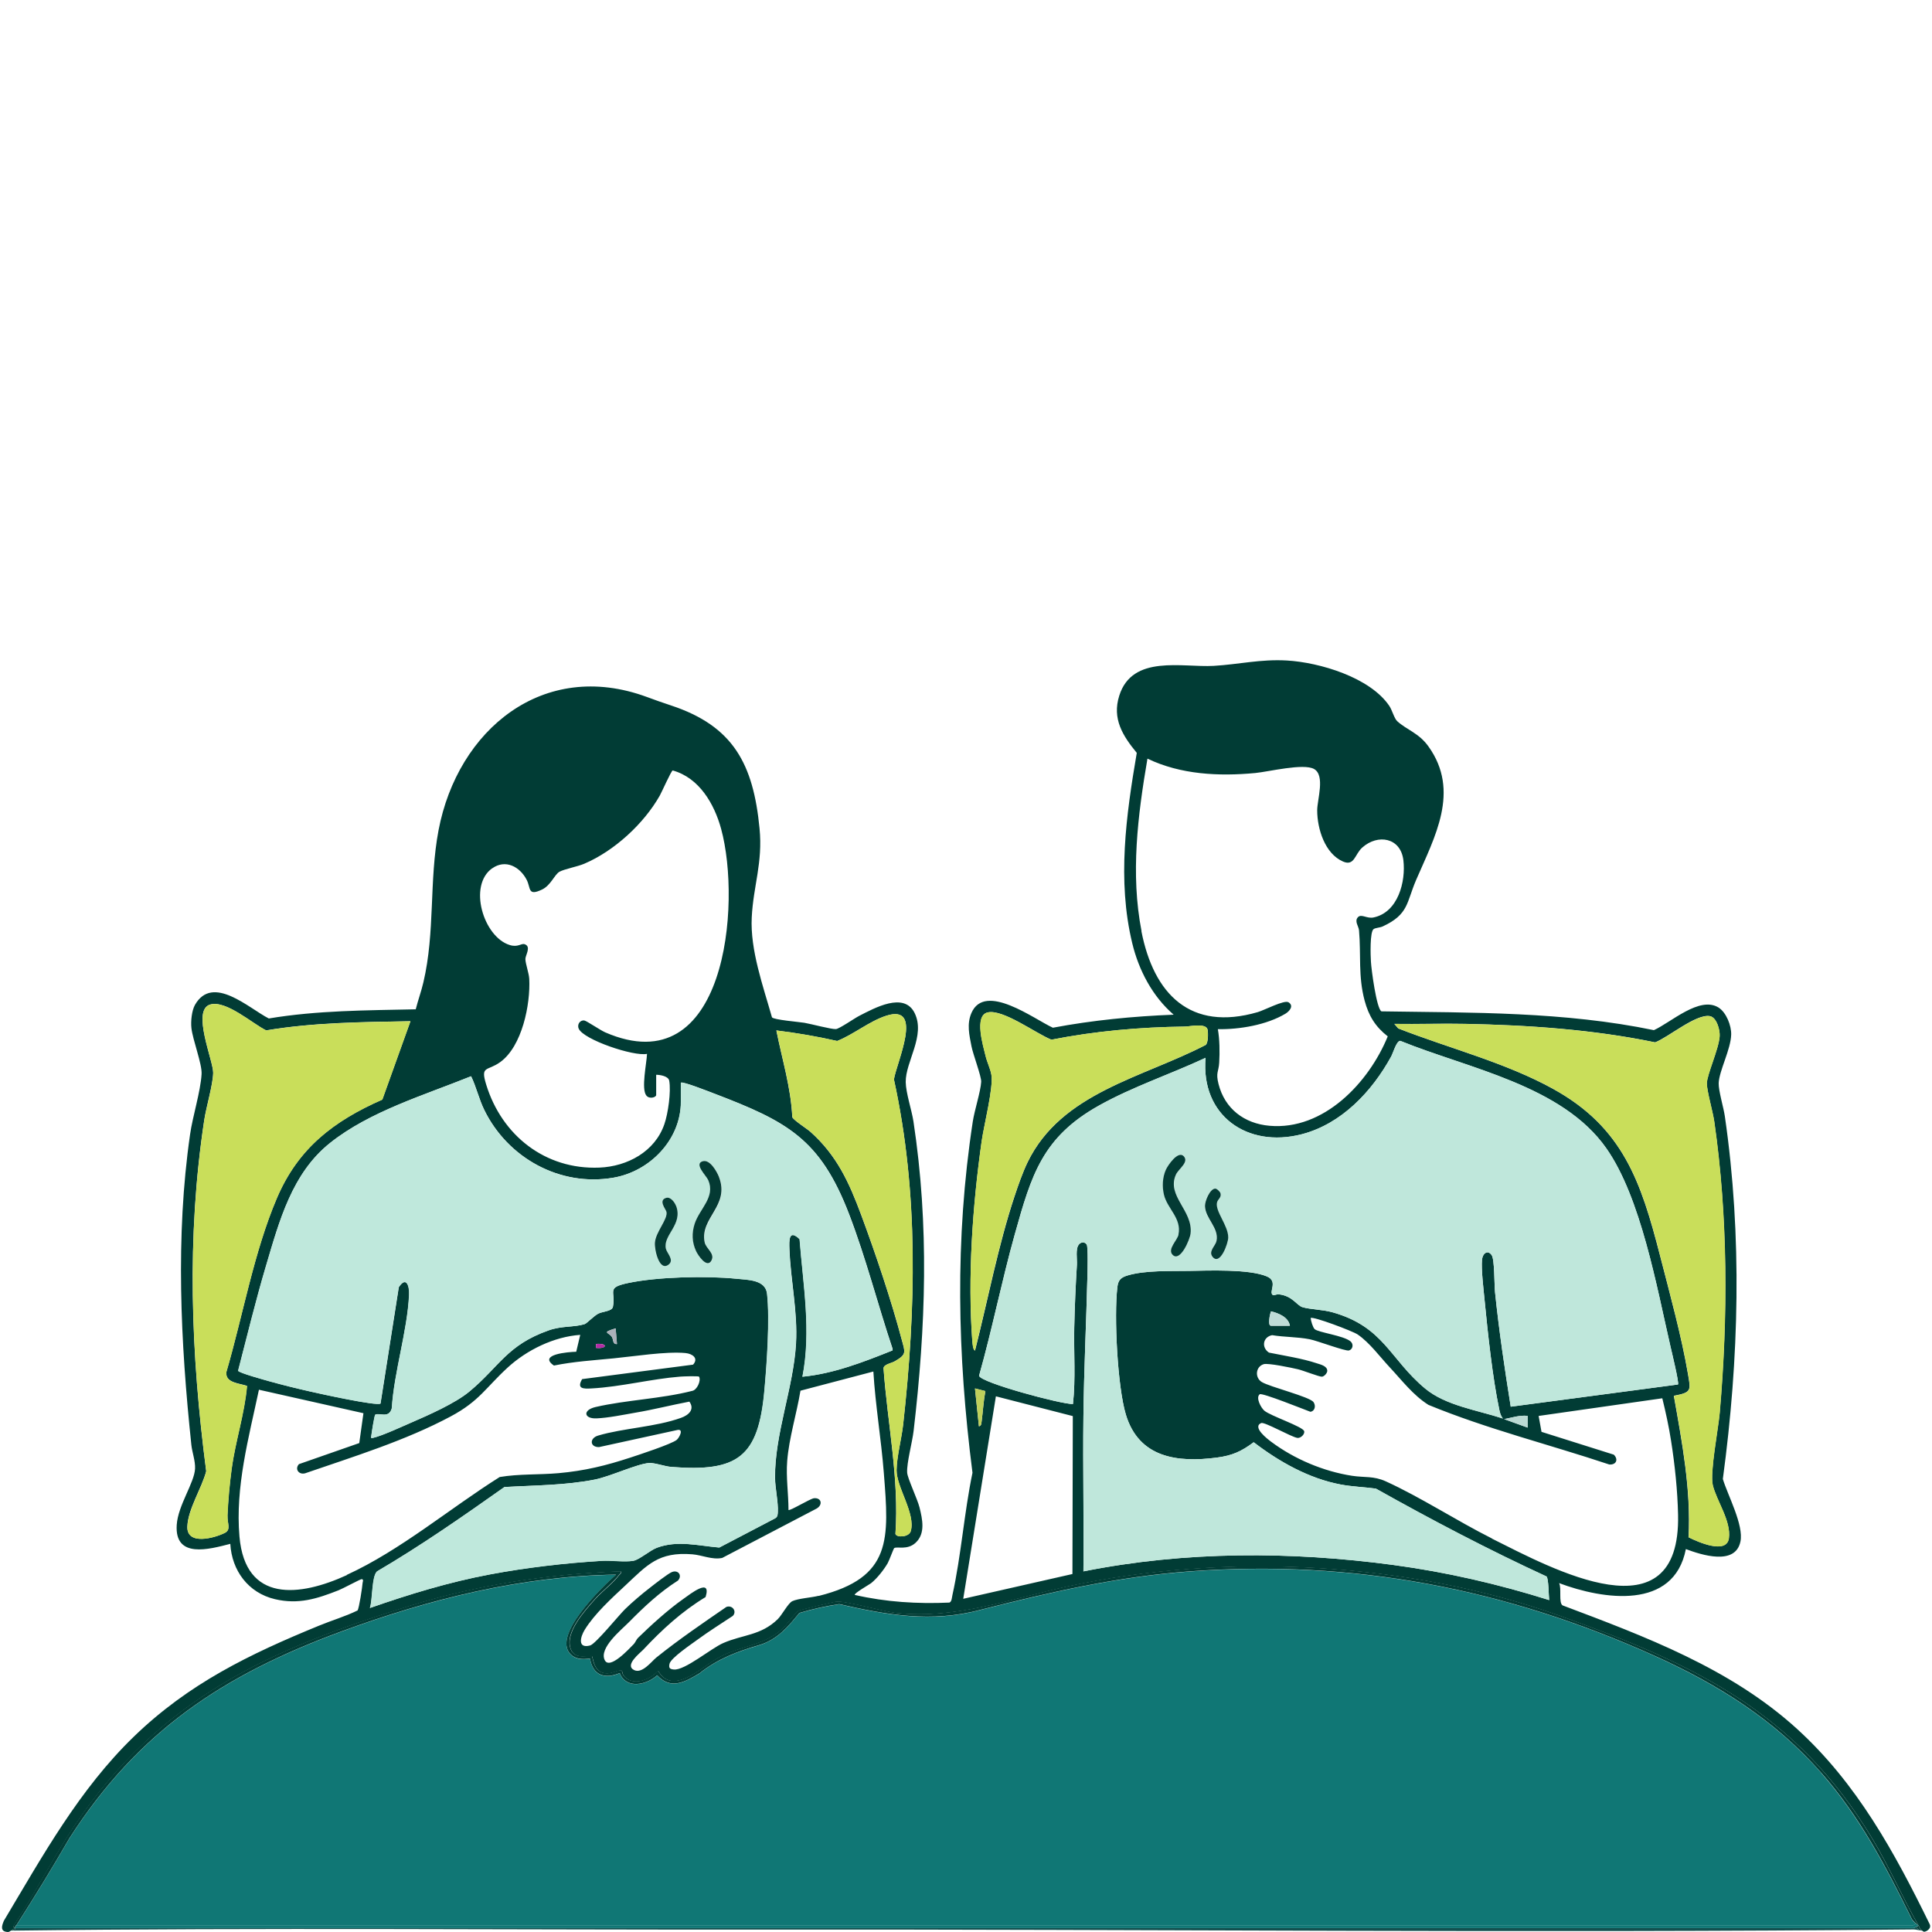 <?xml version="1.0" encoding="UTF-8"?>
<svg id="Layer_1" data-name="Layer 1" xmlns="http://www.w3.org/2000/svg" viewBox="0 0 254.95 254.95">
  <defs>
    <style>
      .cls-1 {
        fill: none;
      }

      .cls-2 {
        fill: #bfe8dc;
      }

      .cls-3 {
        fill: #abb1ba;
      }

      .cls-4 {
        fill: #b42ca6;
      }

      .cls-5 {
        fill: #043b34;
      }

      .cls-6 {
        fill: #043a33;
      }

      .cls-7 {
        fill: #c9de5a;
      }

      .cls-8 {
        fill: #12504f;
      }

      .cls-9 {
        fill: #033b34;
      }

      .cls-10 {
        fill: #bfe7db;
      }

      .cls-11 {
        fill: #013c35;
      }

      .cls-12 {
        fill: #bbdad4;
      }

      .cls-13 {
        fill: #bed05b;
      }

      .cls-14 {
        fill: #107775;
      }

      .cls-15 {
        fill: #bfdcd8;
      }
    </style>
  </defs>
  <path class="cls-11" d="M253.15,254.09c-.33.29-.16.52.52.69-.28-.15-.37-.44-.52-.69Z"/>
  <g>
    <path class="cls-1" d="M165.99,133.56c.86-.25,3.49-1.64,4.05-1.3.76.47.13,1.19-.4,1.51-2.48,1.48-6.06,2.08-8.92,2.04.24,1.33.26,3.02.18,4.4-.07,1.26-.49,1.3-.09,2.84.83,3.28,3.4,5.22,6.73,5.51,7.15.63,13.11-5.7,15.6-11.8-1.63-1.27-2.51-2.7-3.05-4.71-.86-3.24-.46-6.09-.74-9.27-.05-.56-.66-1.22-.13-1.76.44-.45,1.16.23,2.04.05,3.23-.66,4.3-4.73,3.94-7.58-.37-2.97-3.35-3.49-5.42-1.65-1,.89-1.03,2.5-2.54,1.85-2.4-1.03-3.41-4.33-3.41-6.76,0-1.41,1.08-4.6-.41-5.45-1.38-.79-6,.36-7.77.53-4.8.46-9.84.21-14.22-1.9-1.29,7.49-2.25,15.22-.78,22.77,1.62,8.31,6.45,13.27,15.36,10.69Z"/>
    <polygon class="cls-1" points="127.11 210.98 141.52 207.71 141.57 186.87 131.42 184.26 127.11 210.98"/>
    <path class="cls-1" d="M219.37,184.5l-16.32,2.33.38,2.1,9.54,3.01c.66.65.3,1.36-.59,1.3-7.94-2.65-16.15-4.69-23.87-7.87-2.04-1.28-3.49-3.22-5.12-4.97-1.29-1.38-2.63-3.24-4.22-4.32-.65-.45-5.94-2.44-6.2-2.17.02.36.28,1.24.52,1.46.47.45,3.84.85,4.75,1.63.42.37.3,1.04-.22,1.19-.45.13-4.24-1.29-5.18-1.48-1.63-.32-3.32-.28-4.96-.54-1.21.24-1.45,1.61-.42,2.3,2.05.42,4.36.76,6.34,1.42.46.16,1.36.35,1.36.99,0,.29-.4.75-.71.77-.38.02-2.5-.82-3.16-.98-.8-.18-3.96-.84-4.52-.67-1.06.33-1.2,1.76-.26,2.35,1.08.67,6.31,1.94,6.83,2.65.33.46.21,1.19-.41,1.28-.79-.29-6.37-2.54-6.68-2.31-.57.42.15,1.78.61,2.17.82.69,5.09,2.11,5.25,2.7.11.41-.46.95-.89.89-.83-.12-4.35-2.16-4.79-1.96-1.22.55.89,2.14,1.33,2.47,3.05,2.29,6.91,3.92,10.68,4.49,1.66.26,2.83,0,4.44.73,4.57,2.07,9.4,5.24,14.01,7.54,7.95,3.98,24.92,13.26,24.56-3.15-.07-3.2-.42-6.58-.93-9.8-.29-1.86-.7-3.74-1.15-5.57Z"/>
    <path class="cls-1" d="M116.59,194.34c-.35-4.46-1.11-8.91-1.38-13.37l-9.62,2.53c-.49,2.98-1.52,6.29-1.75,9.28-.17,2.15.16,4.32.17,6.46.16.18,2.86-1.5,3.37-1.55.99-.09,1.2.89.33,1.37l-12.45,6.51c-1.34.28-2.62-.37-3.93-.48-4.49-.36-5.94,1.38-8.88,4.14.49,1.13.08,1.97,0,3.1.94-.92,2.24-2.02,3.29-2.83.56-.44,2.41-1.9,2.92-2.08.83-.3,1.37.47.78,1.13-2.45,1.56-4.45,3.45-6.48,5.5.08.72.62,1.63,1.21,2.07,1.75-1.71,3.98-3.74,5.98-5.14.92-.65,3.75-2.9,2.94-.25-3.13,1.9-5.74,4.29-8.23,6.95l1.72,1.03c2.97-2.39,6.12-4.53,9.26-6.69.81-.28,1.4.61.84,1.19-1.55,1.03-3.13,2.03-4.64,3.12-.78.56-3.55,2.42-3.71,3.2-.12.57.03.7.57.75,1.44.14,4.89-2.78,6.52-3.49,2.6-1.13,4.96-.98,7.19-3.15.56-.54,1.39-2.12,1.93-2.38.78-.36,2.5-.46,3.44-.7,9.7-2.43,9.27-7.51,8.58-16.24Z"/>
    <path class="cls-1" d="M73.74,194.43c3.46-.31,6.22-.99,9.49-2.06,1.1-.36,5.46-1.79,6.11-2.34.33-.28.96-1.47.09-1.3l-10.35,2.26c-1.22.02-1.29-1.17-.12-1.52,3.33-.99,7.53-1.12,10.94-2.34.98-.35,1.85-1.11,1.1-2.14-2.38.44-4.75,1.05-7.13,1.46-1.55.26-3.6.68-5.12.75-1.68.07-1.86-1.1-.12-1.5,4.02-.93,8.64-1.08,12.71-2.12.66-.09,1.23-1.37.94-1.88-.06-.11-2.15-.04-2.48-.01-3.83.29-7.82,1.35-11.72,1.56-1.07.06-1.98.05-1.23-1.23l14.64-1.91c.76-.84-.07-1.44-1-1.53-2.59-.24-6.8.44-9.49.7-2.64.26-5.27.41-7.87.95-2.16-1.48,1.9-1.8,2.94-1.82l.53-2.23c-3.46.23-7.04,1.98-9.57,4.31-2.9,2.67-3.74,4.43-7.52,6.45-5.99,3.2-12.81,5.3-19.22,7.51-.85.22-1.39-.58-.81-1.21l7.96-2.78.55-3.94-13.79-3.1c-1.33,6.32-3.14,12.84-2.57,19.38.77,8.79,7.96,7.93,14.18,5.08,7.08-3.24,13.6-8.78,20.19-12.92,2.56-.43,5.16-.27,7.77-.51Z"/>
    <path class="cls-1" d="M67.24,124.72c1.11.35,1.53-.25,1.99-.1.92.29.09,1.47.1,1.96.02.66.47,1.85.51,2.62.17,3.37-.94,8.88-3.82,10.97-1.72,1.25-2.64.42-1.86,2.98,2.06,6.7,7.78,11.24,14.93,10.95,3.7-.15,7.34-2.11,8.58-5.73.48-1.41.9-4.31.64-5.74-.11-.6-1.21-.78-1.72-.78v2.67c0,.3-.87.58-1.29.08-.72-.86.04-4.31.08-5.51-1.75.36-8.37-1.87-9.01-3.32-.26-.59.21-1.18.75-1.08.32.06,2.13,1.29,2.74,1.56,15.95,6.94,18.01-16.92,15.3-26.85-.9-3.3-2.89-6.74-6.39-7.71-.2.06-1.42,2.82-1.7,3.31-2.11,3.73-6.02,7.31-9.97,9-.9.38-2.61.69-3.26,1.05-.67.36-1.15,1.8-2.3,2.35-1.93.93-1.47-.2-2.05-1.3-.9-1.71-2.79-2.74-4.54-1.49-3.21,2.29-1.15,9.04,2.29,10.12Z"/>
    <path class="cls-8" d="M253.15,254.09l-.6.34H1.93c.18.15,0,.27-.52.34,33.22-.42,66.55-.1,99.75-.14,50.22-.06,100.98.49,151.37-.02.27,0,.76.13,1.14.16-.68-.17-.85-.4-.52-.69Z"/>
    <path class="cls-14" d="M240.31,233.93c-6.14-6.96-13.6-11.63-21.99-15.42-19.62-8.85-39.71-12.72-61.34-11.13-9.51.7-18.45,2.75-27.54,5.06-6.54,1.77-12.56.65-18.7-.74-1.77.26-3.53.65-5.26,1.17-1.44,1.77-2.87,3.49-5.27,4.23-2.91.84-5.59,1.86-7.9,3.73-1.91,1.13-3.77,2.23-5.59.26-1.4,1.28-4.09,1.87-4.94-.29-1.92.81-3.54.35-3.92-1.91-.79.08-1.6.16-2.3-.35-3.23-2.34,4.04-9.22,5.74-10.73-12.48.18-24.72,3.24-36.37,7.54-15.48,5.71-26.69,13.12-35.76,27.23-2.27,3.93-4.62,7.77-7.03,11.53h250.28c.29-.22.54-.22.73,0-.33-.22-.62-.49-.85-.82-3.42-6.91-6.86-13.51-11.99-19.34Z"/>
    <path class="cls-14" d="M253.15,254.09c-.19-.22-.44-.22-.73,0H2.14c-.07.11-.14.23-.22.34h250.63l.6-.34Z"/>
    <path class="cls-11" d="M237.12,228.13c-8.76-7.97-19.99-12.16-30.92-16.28-.55-.36-.1-2.28-.46-2.94,5.83,2.19,15.15,3.61,16.73-4.49,2.05.77,6.53,2.22,7.2-.99.46-2.18-1.68-6.12-2.32-8.26,2.14-15.86,2.57-32.02.26-47.89-.17-1.15-.84-3.37-.81-4.34.06-1.64,1.6-4.45,1.65-6.42.03-1.18-.64-2.92-1.68-3.57-2.5-1.54-6.28,1.98-8.52,2.99-11.82-2.45-23.93-2.3-35.96-2.48-.65-.39-1.33-5.58-1.38-6.55-.05-.76-.16-3.97.36-4.31.25-.17.83-.18,1.2-.35,3.43-1.59,3.12-3.14,4.4-6.12,2.44-5.66,5.87-11.71,1.63-17.63-1.26-1.77-2.86-2.18-4.12-3.33-.39-.35-.68-1.48-1.04-2.01-2.53-3.76-9.19-5.75-13.53-6-3.46-.2-6.35.52-9.66.71-4.12.23-10.73-1.53-12.45,3.93-.97,3.06.47,5.31,2.31,7.55-1.41,8.27-2.6,16.81-.6,25.11.86,3.58,2.68,7.04,5.47,9.44-5.35.21-10.69.73-15.94,1.72-2.46-1.12-8.97-6.06-10.75-1.94-.63,1.46-.28,2.91.01,4.4.2,1.04,1.32,3.99,1.28,4.68-.08,1.3-.88,3.74-1.11,5.24-2.38,15.57-2.04,30.74-.04,46.35-1.1,5.28-1.49,10.91-2.65,16.15-.07.31-.08.87-.4.98-4.2.19-8.38-.07-12.48-1.01-.18-.18,1.95-1.39,2.15-1.55.79-.63,1.68-1.76,2.19-2.64.22-.39.77-1.93.86-1.99.39-.25,1.73.31,2.83-.71,1.32-1.23.89-3.11.51-4.66-.28-1.11-1.58-3.84-1.63-4.58-.08-1.27.68-4.04.85-5.51,1.61-13.77,2.07-27.08-.02-40.84-.24-1.55-1-3.75-1.02-5.2-.04-2.69,2.64-6.11,1.18-9.1-1.4-2.86-5.32-.65-7.31.36-.63.32-2.62,1.71-3.08,1.75-.61.04-3.27-.68-4.16-.83-.73-.12-4.04-.39-4.28-.72-1.16-4.1-2.89-8.88-2.67-13.19.21-4.19,1.47-7.18,1.03-11.73-.82-8.49-3.45-13.52-11.69-16.24-1.15-.38-2.06-.7-3.19-1.12-13.67-5.03-24.96,4.33-27.48,17.59-1.27,6.7-.43,13.41-2,20.07-.28,1.2-.71,2.37-1.01,3.56-6.48.14-13,.14-19.39,1.21-2.64-1.35-7.4-5.87-9.74-1.8-.43.76-.57,2.19-.47,3.07.18,1.6,1.42,4.74,1.34,6.07-.14,2.33-1.18,5.57-1.52,7.97-1.94,13.46-1.26,27.4.17,40.95.1.98.54,2.14.49,3.15-.09,1.87-2.25,4.83-2.42,7.42-.29,4.49,4.27,3.22,7.07,2.5.2,3.53,2.37,6.47,5.89,7.3,3.11.73,5.55-.05,8.41-1.18.52-.2,2.86-1.46,3.02-1.46.32,0,.15.36.14.48-.04.55-.46,3.37-.67,3.65-1.61.79-3.4,1.31-5.07,2-9.2,3.77-17.2,7.64-24.43,14.63-7.23,6.99-12.05,15.74-17.16,24.3-.3.69-.53,1.44.49,1.5.25.01.39-.17.41-.17l.52-.34c-.36-.11,0-.52.1-.68,2.78-4.22,5.06-8.77,7.89-12.97,11.23-16.63,25.56-23.12,44.21-28.89,8.99-2.78,18.38-4.2,27.8-4.53.08.3-.12.34-.26.52-.82,1.07-2.25,2.13-3.19,3.19-1.36,1.53-4.02,4.43-3.15,6.59.6,1.48,2.56.69,2.79.91.13.12.17,1.78,1.38,2.16,1.11.35,1.84-.39,2.5-.28.14.02.12.43.26.62,1.16,1.56,3.52.62,4.58-.6,1.85,3.29,5.56-.28,7.62-1.52,2.95-1.79,5.96-1.59,8.68-3.91.63-.53,1.83-2.28,2.19-2.47.28-.14,4.56-1.16,5.02-1.21,1.34-.13,6.14,1.32,8.06,1.51,7.86.8,14.96-1.89,22.5-3.53,20.68-4.5,44.96-3.27,64.92,3.88,17.75,6.35,31.22,12.72,41.26,29.44,2.22,3.7,3.94,7.68,6.07,11.43.14.25.24.54.52.69.03,0,.09.18.34.11.38-.11.85-.52.62-.97-4.64-9.49-9.61-18.59-17.51-25.78ZM110.47,137.37c2.16-.85,4.27-2.63,6.51-3.34,4.98-1.58,1.31,6.24.98,8.41,3.28,14.98,2.9,30.36,1.22,45.52-.21,1.86-.85,4.27-.87,6.03-.03,2.27,2.54,5.74,1.87,8.07-.23.79-1.86.88-2.02.36.51-7.3-1.05-14.6-1.57-21.87.04-.52,1.05-.65,1.5-.92,1.59-.92,1.35-1.18.9-2.86-1.36-5.14-3.47-11.4-5.33-16.4-1.61-4.33-3.22-7.9-6.73-11.03-.45-.4-2.28-1.56-2.38-1.93-.18-3.9-1.35-7.63-2.1-11.43,2.7.33,5.37.79,8.02,1.39ZM64.95,114.59c1.76-1.25,3.65-.21,4.54,1.49.58,1.1.11,2.23,2.05,1.3,1.16-.56,1.64-1.99,2.3-2.35.65-.35,2.37-.67,3.26-1.05,3.95-1.68,7.86-5.27,9.97-9,.28-.5,1.5-3.26,1.7-3.31,3.5.97,5.49,4.41,6.39,7.71,2.71,9.92.65,33.78-15.3,26.85-.62-.27-2.43-1.5-2.74-1.56-.54-.1-1.01.49-.75,1.08.64,1.45,7.26,3.69,9.01,3.32-.04,1.2-.8,4.65-.08,5.51.41.5,1.29.22,1.29-.08v-2.67c.52,0,1.61.18,1.72.78.26,1.43-.15,4.34-.64,5.74-1.24,3.62-4.88,5.58-8.58,5.73-7.14.29-12.87-4.25-14.93-10.95-.79-2.56.13-1.73,1.86-2.98,2.88-2.09,3.99-7.6,3.82-10.97-.04-.77-.49-1.96-.51-2.62-.01-.49.82-1.66-.1-1.96-.46-.15-.88.46-1.99.1-3.44-1.08-5.5-7.84-2.29-10.12ZM30.02,200.02c-.04.98.49,1.83-.34,2.25-1.38.7-5.04,1.7-4.96-.82.08-2.31,1.91-5.07,2.49-7.31-2.02-15.51-2.61-30.83-.26-46.33.27-1.78,1.15-4.67,1.18-6.24.03-1.57-2.89-8.28-.4-9.01,2.09-.61,5.56,2.51,7.39,3.41,6.28-1.05,12.68-1.1,19.04-1.21l-3.71,10.34c-6.43,2.83-11.1,6.42-13.91,12.99-3.05,7.15-4.49,15.51-6.68,22.99-.14,1.41,1.72,1.45,2.73,1.8-.32,3.69-1.53,7.28-2.03,10.96-.27,2.01-.46,4.15-.55,6.17ZM45.78,207.85c-6.22,2.85-13.41,3.71-14.18-5.08-.57-6.54,1.23-13.06,2.57-19.38l13.79,3.1-.55,3.94-7.96,2.78c-.58.63-.04,1.43.81,1.21,6.41-2.21,13.24-4.31,19.22-7.51,3.78-2.02,4.61-3.78,7.52-6.45,2.54-2.33,6.12-4.07,9.57-4.31l-.53,2.23c-1.04.02-5.1.35-2.94,1.82,2.6-.53,5.23-.69,7.87-.95,2.69-.26,6.91-.94,9.49-.7.92.09,1.76.69,1,1.53l-14.64,1.91c-.75,1.29.16,1.29,1.23,1.23,3.9-.21,7.89-1.26,11.72-1.56.33-.03,2.42-.1,2.48.01.29.51-.27,1.79-.94,1.88-4.07,1.04-8.68,1.19-12.71,2.12-1.74.4-1.56,1.57.12,1.5,1.53-.06,3.57-.48,5.12-.75,2.38-.4,4.76-1.01,7.13-1.46.75,1.04-.11,1.79-1.1,2.14-3.4,1.22-7.6,1.35-10.94,2.34-1.17.35-1.1,1.54.12,1.52l10.35-2.26c.87-.17.24,1.02-.09,1.3-.65.55-5.01,1.98-6.11,2.34-3.27,1.07-6.04,1.75-9.49,2.06-2.61.23-5.21.08-7.77.51-6.58,4.14-13.11,9.68-20.19,12.92ZM78.65,177.87v-.52c1.55-.15,1.55.67,0,.52ZM81.24,175.29l.17,2.07c-.61.06-.44-.64-.68-.96-.46-.62-1.39-.52.51-1.11ZM79.42,205.97c-4.83.28-10.01.89-14.77,1.79-5.4,1.01-10.66,2.62-15.83,4.43.37-1.07.23-4.16.94-4.83,5.8-3.4,11.32-7.25,16.81-11.13,3.94-.23,8.06-.22,11.94-.99,2.01-.4,5.56-2.07,7.14-2.18.75-.05,2.06.44,2.91.51,8.85.71,11.54-1.32,12.32-10.09.32-3.52.73-9.35.35-12.76-.21-1.86-2.5-1.83-4.05-1.98-3.98-.4-10.37-.26-14.26.56-2.99.63-1.63,1.06-2.03,3.14-.11.59-1.3.61-1.88.88-.59.27-1.56,1.32-1.86,1.41-1.38.43-2.97.21-4.7.81-5.56,1.95-6.54,4.81-10.52,8.1-1.87,1.55-5.36,3.09-7.65,4.08-1.27.55-3.83,1.74-5.05,2.02-.27.06-.27.03-.23-.23.05-.4.41-2.76.53-2.83.5-.31,1.8.57,2.18-.84.31-4.86,2.05-10.18,2.28-14.96.06-1.26-.39-2.5-1.36-1.02l-2.41,15.35c-.48.36-7.98-1.3-9.15-1.56-1.81-.41-3.73-.88-5.52-1.38-.6-.17-4.05-1.12-4.12-1.39,1.2-4.62,2.33-9.29,3.69-13.87,1.75-5.92,3.42-12.2,8.46-16.2,5.24-4.17,12.44-6.3,18.59-8.79.68,1.39,1.04,3.03,1.75,4.47,3.1,6.32,9.97,10.13,17.02,8.92,4.81-.82,8.92-5.01,8.92-10.04v-2.5c.21-.21,3.79,1.21,4.35,1.42,9.66,3.69,14.02,5.96,17.85,15.95,2.22,5.79,3.76,11.86,5.73,17.74v.22c-3.84,1.53-7.75,3.06-11.89,3.47,1.18-6.03.09-12.11-.38-18.16-1.43-1.35-1.39.16-1.34,1.34.16,4.14,1.1,8.25.87,12.42-.33,5.83-2.83,11.97-2.77,17.76.01,1.32.44,3.22.37,4.48-.02.36-.01.65-.36.85l-7.36,3.85c-2.75-.23-5.51-.99-8.24.03-.89.33-2.34,1.6-3.11,1.72-1.19.19-2.86-.07-4.14,0ZM108,210.59c-.94.24-2.66.34-3.44.7-.55.25-1.37,1.83-1.93,2.38-2.23,2.17-4.6,2.02-7.19,3.15-1.63.71-5.08,3.64-6.52,3.49-.54-.05-.69-.19-.57-.75.16-.77,2.94-2.63,3.71-3.2,1.5-1.1,3.09-2.09,4.64-3.12.57-.58-.03-1.47-.84-1.19-3.14,2.16-6.29,4.3-9.26,6.69-.62.5-1.86,2.18-2.93,1.64-1.29-.65.78-2.23,1.21-2.68,2.49-2.66,5.09-5.05,8.23-6.95.81-2.65-2.02-.4-2.94.25-1.99,1.4-4.23,3.43-5.98,5.14-.21.2-.35.62-.6.86-.53.53-3.14,3.41-3.79,2.07-.78-1.6,2.18-3.98,3.19-5,2.02-2.05,4.03-3.94,6.48-5.5.59-.66.05-1.43-.78-1.13-.51.19-2.36,1.64-2.92,2.08-1.05.81-2.35,1.91-3.29,2.83-.83.81-3.89,4.6-4.61,4.79-1.69.44-1.3-1.12-.7-2.09,1.3-2.1,3.55-4.15,5.32-5.8,2.94-2.75,4.39-4.5,8.88-4.14,1.31.11,2.59.75,3.93.48l12.45-6.51c.86-.49.66-1.46-.33-1.37-.51.05-3.21,1.72-3.37,1.55,0-2.15-.34-4.31-.17-6.46.23-2.99,1.26-6.3,1.75-9.28l9.62-2.53c.27,4.46,1.03,8.9,1.38,13.37.69,8.73,1.12,13.81-8.58,16.24ZM196.88,203.02c-4.61-2.31-9.45-5.47-14.01-7.54-1.62-.73-2.78-.48-4.44-.73-3.77-.58-7.63-2.21-10.68-4.49-.44-.33-2.55-1.92-1.33-2.47.44-.2,3.97,1.84,4.79,1.96.42.06,1-.48.89-.89-.15-.59-4.43-2.01-5.25-2.7-.46-.39-1.18-1.75-.61-2.17.31-.23,5.89,2.02,6.68,2.31.62-.09.74-.82.41-1.28-.52-.71-5.75-1.99-6.83-2.65-.94-.59-.81-2.02.26-2.35.57-.18,3.72.48,4.52.67.66.15,2.78.99,3.16.98.31-.02.71-.48.71-.77,0-.64-.9-.84-1.36-.99-1.98-.66-4.28-1-6.34-1.42-1.03-.69-.79-2.06.42-2.3,1.64.27,3.33.22,4.96.54.95.18,4.73,1.61,5.18,1.48.52-.15.64-.82.22-1.19-.91-.78-4.28-1.18-4.75-1.63-.23-.22-.5-1.1-.52-1.46.25-.27,5.54,1.72,6.2,2.17,1.59,1.09,2.93,2.94,4.22,4.32,1.63,1.74,3.08,3.68,5.12,4.97,7.72,3.18,15.93,5.22,23.87,7.87.89.06,1.24-.65.59-1.3l-9.54-3.01-.38-2.1,16.32-2.33c.45,1.83.86,3.71,1.15,5.57.51,3.22.86,6.6.93,9.8.36,16.41-16.61,7.12-24.56,3.15ZM167.72,173.05c1,.23,2.32.77,2.5,1.9h-2.5c-.47,0-.12-1.58,0-1.9ZM198.49,187.27c1.03-.19,2.03-.55,3.1-.43v1.55s-3.1-1.12-3.1-1.12ZM193.41,135.11c8.34.17,16.8.74,25,2.44,1.71-.64,5.42-3.8,7.23-3.46.9.16,1.34,1.85,1.28,2.65-.12,1.71-1.69,5.09-1.69,6.23,0,1,.8,3.74.98,5.03,1.81,12.57,1.82,25.77.72,38.42-.19,2.14-1.31,7.87-.92,9.54.48,2.05,2.44,4.74,2.13,7.02-.3,2.2-4.14.47-5.32-.12.34-6.26-.85-12.51-1.94-18.67,2.39-.44,2.23-.71,1.86-2.9-.82-4.86-2.44-10.78-3.69-15.63-2.49-9.69-4.88-16.88-14.08-21.96-6.36-3.51-13.71-5.35-20.46-7.99l-.52-.6c3.13.05,6.27-.07,9.4,0ZM150.64,122.88c-1.47-7.54-.5-15.28.78-22.77,4.39,2.11,9.42,2.35,14.22,1.9,1.77-.17,6.39-1.32,7.77-.53,1.49.85.41,4.04.41,5.45,0,2.43,1.01,5.72,3.41,6.76,1.51.65,1.54-.96,2.54-1.85,2.06-1.83,5.05-1.31,5.42,1.65.35,2.85-.71,6.92-3.94,7.58-.87.18-1.59-.5-2.04-.05-.53.54.09,1.2.13,1.76.28,3.18-.13,6.03.74,9.27.54,2.01,1.42,3.44,3.05,4.71-2.49,6.1-8.45,12.43-15.6,11.8-3.33-.29-5.9-2.24-6.73-5.51-.39-1.54.02-1.58.09-2.84.08-1.38.06-3.07-.18-4.4,2.85.05,6.43-.55,8.92-2.04.53-.32,1.16-1.04.4-1.51-.56-.34-3.19,1.05-4.05,1.3-8.9,2.59-13.74-2.38-15.36-10.69ZM128.32,177.1c-.65-8.53.03-18.05,1.23-26.53.29-2.07,1.57-7.07,1.28-8.74-.13-.78-.58-1.68-.77-2.5-.29-1.24-1.55-5.31.28-5.73,2.04-.46,6.43,2.83,8.41,3.6,5.8-1.14,11.68-1.66,17.6-1.73.66,0,2.83-.51,3.01.42.08.43.09,1.7-.25,2-8.32,4.33-19.03,6.28-23.5,15.47-.65,1.34-1.25,3.06-1.72,4.48-2.18,6.57-3.52,13.67-5.22,20.38-.26-.08-.32-.89-.34-1.12ZM141.52,207.71l-14.41,3.27,4.31-26.72,10.15,2.61-.05,20.85ZM128.66,183.22l1.37.35c-.25,1.33-.32,2.7-.5,4.05-.04.26-.02.53-.35.6l-.52-5ZM183.9,206.52c-13.58-1.82-27.48-1.84-40.93.84.07-6.81-.09-13.63,0-20.44.07-6.18.38-12.43.53-18.61.02-.64.09-3.77-.09-4.06-.25-.41-.75-.39-1.05-.01-.46.58-.2,1.9-.25,2.68-.17,2.72-.29,5.55-.35,8.27-.07,3.36.2,6.76-.17,10.09-1.55.03-12.18-2.82-12.39-3.73,1.74-6.18,2.99-12.51,4.72-18.69,2.19-7.83,3.65-12.81,11.12-16.98,4.46-2.49,9.43-4.13,14.05-6.29-.66,7.59,5.47,11.95,12.68,10.09,5.26-1.36,9.29-5.65,11.81-10.26.26-.48.7-2.07,1.2-2.07,8.92,3.64,21.36,5.85,27.2,14.19,4.57,6.52,6.65,18.32,8.47,26.19.14.62,1.16,4.79.98,4.97l-22.07,2.93c-.8-5-1.55-10.05-2.07-15.09-.11-1.04-.05-4.32-.44-4.9-.52-.76-1.2-.26-1.28.59-.12,1.28.21,3.95.34,5.35.43,4.36,1.05,10.21,1.94,14.44.1.46.18.79.47,1.17-3.31-1.1-7.54-1.69-10.26-3.96-4.68-3.9-5.43-8.13-12.19-10.05-1.34-.38-2.96-.38-3.98-.68-.77-.22-1.32-1.51-3.15-1.7-.26-.03-.65.18-.77.1-.61-.41.77-1.82-.81-2.47-2.36-.98-7.68-.76-10.3-.72-2.44.04-5.7-.09-8.03.59-.88.26-1.27.58-1.38,1.55-.45,3.83.01,13.13,1.12,16.82,1.72,5.69,6.77,6.37,12.05,5.67,2.02-.27,3.21-.82,4.82-2.02,3.35,2.57,7.29,4.79,11.49,5.58,1.53.29,3.09.33,4.63.54,7.36,4.13,14.84,8.06,22.51,11.59.29.23.29,2.59.36,3.12-6.71-2.11-13.55-3.69-20.54-4.63Z"/>
    <path class="cls-11" d="M1.93,254.43l-.52.34c.52-.08.69-.19.52-.34Z"/>
    <path class="cls-11" d="M2.14,254.09c2.41-3.76,4.76-7.6,7.03-11.53,9.07-14.11,20.27-21.51,35.76-27.23,11.65-4.3,23.89-7.36,36.37-7.54-1.7,1.51-8.97,8.39-5.74,10.73.7.5,1.51.43,2.3.35.38,2.26,2,2.72,3.92,1.91.85,2.16,3.54,1.58,4.94.29,1.82,1.97,3.68.88,5.59-.26,2.32-1.87,4.99-2.89,7.9-3.73,2.4-.73,3.83-2.46,5.27-4.23,1.73-.52,3.49-.91,5.26-1.17,6.14,1.39,12.16,2.51,18.7.74,9.09-2.31,18.04-4.36,27.54-5.06,21.62-1.59,41.71,2.28,61.34,11.13,8.39,3.78,15.86,8.46,21.99,15.42,5.13,5.82,8.57,12.42,11.99,19.34.23.33.51.6.85.82-2.12-3.75-3.85-7.73-6.07-11.43-10.04-16.72-23.51-23.08-41.26-29.44-19.97-7.15-44.24-8.38-64.92-3.88-7.54,1.64-14.64,4.34-22.5,3.53-1.92-.2-6.72-1.65-8.06-1.51-.46.05-4.74,1.06-5.02,1.21-.36.19-1.56,1.93-2.19,2.47-2.72,2.32-5.72,2.12-8.68,3.91-2.06,1.25-5.77,4.82-7.62,1.52-1.05,1.22-3.41,2.16-4.58.6-.14-.19-.12-.6-.26-.62-.66-.11-1.39.63-2.5.28-1.21-.38-1.25-2.03-1.38-2.16-.23-.23-2.2.57-2.79-.91-.87-2.16,1.79-5.06,3.15-6.59.94-1.06,2.37-2.12,3.19-3.19.13-.17.33-.22.26-.52-9.42.33-18.81,1.75-27.8,4.53-18.65,5.78-32.99,12.27-44.21,28.89-2.83,4.19-5.12,8.75-7.89,12.97-.11.16-.46.57-.1.68l.17-.34h.05Z"/>
    <path class="cls-11" d="M2.09,254.09l-.17.34c.07-.11.14-.23.22-.34h-.05Z"/>
    <path class="cls-2" d="M83.56,205.97c.76-.12,2.22-1.39,3.11-1.72,2.73-1.02,5.5-.26,8.24-.03l7.36-3.85c.35-.2.34-.49.36-.85.07-1.26-.35-3.16-.37-4.48-.05-5.79,2.44-11.93,2.77-17.76.24-4.18-.71-8.28-.87-12.42-.04-1.18-.09-2.69,1.34-1.34.47,6.04,1.56,12.13.38,18.16,4.15-.4,8.06-1.94,11.88-3.47v-.22c-1.96-5.88-3.5-11.95-5.72-17.74-3.83-9.98-8.19-12.26-17.85-15.95-.56-.21-4.15-1.63-4.35-1.42v2.5c0,5.04-4.11,9.22-8.92,10.04-7.06,1.21-13.92-2.61-17.02-8.92-.71-1.44-1.07-3.08-1.75-4.47-6.15,2.49-13.35,4.62-18.59,8.79-5.03,4-6.7,10.29-8.46,16.2-1.36,4.58-2.49,9.24-3.69,13.87.07.28,3.52,1.22,4.12,1.39,1.79.5,3.7.97,5.52,1.38,1.17.27,8.67,1.92,9.15,1.56l2.41-15.35c.97-1.48,1.42-.24,1.36,1.02-.23,4.79-1.97,10.11-2.28,14.96-.38,1.4-1.68.53-2.18.84-.12.08-.48,2.43-.53,2.83-.03.26-.04.29.23.23,1.22-.28,3.78-1.47,5.05-2.02,2.28-.99,5.77-2.53,7.65-4.08,3.98-3.29,4.95-6.15,10.52-8.1,1.73-.61,3.32-.38,4.7-.81.3-.09,1.27-1.14,1.86-1.41.59-.27,1.77-.29,1.88-.88.4-2.08-.96-2.52,2.03-3.14,3.89-.82,10.28-.96,14.26-.56,1.55.16,3.85.13,4.05,1.98.38,3.4-.03,9.24-.35,12.76-.79,8.76-3.48,10.8-12.32,10.09-.86-.07-2.17-.56-2.91-.51-1.58.11-5.13,1.78-7.14,2.18-3.88.77-8,.76-11.94.99-5.49,3.88-11,7.73-16.81,11.13-.72.67-.57,3.76-.94,4.83,5.18-1.81,10.43-3.41,15.83-4.43,4.75-.89,9.94-1.5,14.77-1.79,1.27-.07,2.95.19,4.14,0ZM87.86,164.78c.13.59,1.12,1.47.38,2.08-1.25,1.01-1.91-1.94-1.83-2.87.11-1.44,1.77-3.14,1.52-4.09-.09-.36-1.11-1.52-.02-1.83.58-.16,1.12.58,1.29,1.06.93,2.47-1.76,3.85-1.35,5.65ZM93.01,163.96c.17.83,1.37,1.44.91,2.37-.58,1.17-1.8-.67-2.05-1.22-.55-1.18-.59-2.36-.18-3.6.65-1.99,2.77-3.53,1.79-5.76-.27-.62-1.93-2.16-.72-2.49.95-.26,1.86,1.36,2.15,2.1,1.47,3.8-2.55,5.38-1.89,8.61Z"/>
    <path class="cls-6" d="M94.89,155.34c-.29-.74-1.2-2.37-2.15-2.1-1.21.34.45,1.88.72,2.49.98,2.24-1.14,3.77-1.79,5.76-.4,1.24-.36,2.42.18,3.6.25.55,1.47,2.39,2.05,1.22.46-.92-.74-1.54-.91-2.37-.67-3.23,3.36-4.81,1.89-8.61Z"/>
    <path class="cls-5" d="M89.21,159.13c-.18-.48-.72-1.22-1.29-1.06-1.09.31-.08,1.47.02,1.83.24.95-1.41,2.64-1.52,4.09-.07.93.58,3.88,1.83,2.87.75-.6-.24-1.48-.38-2.08-.41-1.8,2.28-3.18,1.35-5.65Z"/>
    <path class="cls-3" d="M80.74,176.4c.24.32.07,1.02.68.96l-.17-2.07c-1.9.59-.96.49-.51,1.11Z"/>
    <path class="cls-4" d="M78.65,177.36v.52c1.55.15,1.55-.67,0-.52Z"/>
    <path class="cls-7" d="M204.99,143.71c9.2,5.08,11.59,12.27,14.08,21.96,1.25,4.85,2.86,10.76,3.69,15.63.37,2.18.53,2.45-1.86,2.9,1.09,6.16,2.28,12.4,1.94,18.67,1.18.59,5.02,2.32,5.32.12.31-2.28-1.65-4.98-2.13-7.02-.39-1.67.73-7.4.92-9.54,1.1-12.65,1.09-25.85-.72-38.42-.19-1.29-.98-4.03-.98-5.03,0-1.14,1.57-4.52,1.69-6.23.06-.8-.39-2.48-1.28-2.65-1.82-.33-5.52,2.82-7.23,3.46-8.19-1.69-16.65-2.27-25-2.44-3.13-.06-6.27.06-9.4,0l.52.6c6.75,2.64,14.1,4.48,20.46,7.99Z"/>
    <path class="cls-7" d="M29.87,181.09c2.19-7.48,3.63-15.84,6.68-22.99,2.8-6.57,7.48-10.16,13.91-12.99l3.71-10.34c-6.36.11-12.76.16-19.04,1.21-1.83-.91-5.3-4.03-7.39-3.41-2.49.73.43,7.43.4,9.01-.03,1.57-.91,4.47-1.18,6.24-2.35,15.5-1.76,30.82.26,46.33-.58,2.24-2.4,5-2.49,7.31-.09,2.52,3.58,1.52,4.96.82.82-.42.3-1.27.34-2.25.09-2.03.28-4.16.55-6.17.49-3.68,1.71-7.27,2.03-10.96-1.01-.34-2.87-.38-2.73-1.8Z"/>
    <path class="cls-7" d="M106.94,149.34c3.51,3.13,5.12,6.7,6.73,11.03,1.86,5,3.97,11.26,5.33,16.4.45,1.69.69,1.95-.9,2.86-.46.26-1.46.4-1.5.92.52,7.28,2.08,14.57,1.57,21.87.16.52,1.79.43,2.02-.36.67-2.33-1.9-5.81-1.87-8.07.02-1.76.67-4.17.87-6.03,1.68-15.16,2.06-30.53-1.22-45.52.32-2.17,3.99-9.99-.98-8.41-2.24.71-4.34,2.49-6.51,3.34-2.65-.6-5.32-1.06-8.02-1.39.76,3.8,1.92,7.53,2.1,11.43.11.37,1.93,1.53,2.38,1.93Z"/>
    <path class="cls-7" d="M133.88,157.84c.47-1.43,1.07-3.14,1.72-4.48,4.46-9.19,15.18-11.14,23.5-15.47.34-.29.33-1.57.25-2-.18-.94-2.35-.43-3.01-.42-5.91.07-11.8.59-17.6,1.73-1.98-.77-6.37-4.06-8.41-3.6-1.84.41-.58,4.49-.28,5.73.19.82.64,1.72.77,2.5.29,1.68-.98,6.67-1.28,8.74-1.2,8.48-1.87,17.99-1.23,26.53.02.23.08,1.04.34,1.12,1.7-6.71,3.04-13.82,5.22-20.38Z"/>
    <path class="cls-13" d="M129.53,187.62c.18-1.34.25-2.71.5-4.05l-1.37-.35.52,5c.32-.07.31-.34.35-.6Z"/>
    <path class="cls-10" d="M181.56,196.44c-1.54-.21-3.1-.26-4.63-.54-4.2-.78-8.14-3.01-11.49-5.58-1.61,1.2-2.8,1.75-4.82,2.02-5.28.71-10.33.03-12.05-5.67-1.11-3.69-1.58-12.99-1.12-16.82.11-.97.5-1.29,1.38-1.55,2.32-.69,5.59-.55,8.03-.59,2.63-.05,7.94-.27,10.3.72,1.58.66.2,2.06.81,2.47.12.08.51-.13.77-.1,1.83.19,2.38,1.47,3.15,1.7,1.02.3,2.64.3,3.98.68,6.76,1.92,7.51,6.15,12.19,10.05,2.72,2.27,6.95,2.86,10.26,3.96-.29-.38-.37-.71-.47-1.17-.9-4.22-1.52-10.07-1.94-14.44-.14-1.4-.46-4.07-.34-5.35.08-.84.77-1.35,1.28-.59.39.58.33,3.86.44,4.9.52,5.04,1.27,10.09,2.07,15.09l22.07-2.93c.18-.18-.84-4.35-.98-4.97-1.82-7.87-3.9-19.67-8.47-26.19-5.84-8.34-18.28-10.54-27.2-14.19-.5,0-.93,1.6-1.2,2.07-2.53,4.61-6.55,8.9-11.81,10.26-7.2,1.86-13.34-2.5-12.68-10.09-4.62,2.16-9.6,3.8-14.05,6.29-7.47,4.17-8.93,9.15-11.12,16.98-1.73,6.18-2.97,12.51-4.72,18.69.22.91,10.84,3.76,12.39,3.73.36-3.33.1-6.73.17-10.09.06-2.72.18-5.55.35-8.27.05-.79-.21-2.1.25-2.68.3-.37.8-.39,1.05.01.18.29.11,3.42.09,4.06-.15,6.18-.46,12.42-.53,18.61-.08,6.81.08,13.63,0,20.44,13.44-2.68,27.35-2.66,40.93-.84,6.99.94,13.83,2.52,20.54,4.63-.08-.53-.07-2.89-.36-3.12-7.67-3.54-15.15-7.46-22.51-11.59ZM160.33,156.86c.24-.02.67.41.72.62.15.56-.36.76-.46,1.21-.27,1.16,1.48,3.02,1.48,4.62,0,.77-1.05,3.71-2.04,2.59-.65-.74.35-1.46.48-2.11.36-1.74-1.49-2.98-1.52-4.62-.01-.65.64-2.24,1.33-2.29ZM153.86,154.36c.27-.6,1.61-2.56,2.35-1.79.76.79-.68,1.67-1.02,2.43-1.28,2.83,2.29,4.76,1.93,7.79-.09.78-1.38,3.8-2.37,2.8-.73-.74.62-1.89.78-2.67.45-2.16-1.47-3.41-1.91-5.25-.26-1.09-.21-2.3.25-3.31Z"/>
    <path class="cls-9" d="M155.52,162.92c-.16.77-1.51,1.93-.78,2.67,1,1.01,2.28-2.01,2.37-2.8.36-3.03-3.21-4.97-1.93-7.79.34-.76,1.78-1.64,1.02-2.43-.74-.77-2.08,1.19-2.35,1.79-.45,1.01-.51,2.22-.25,3.31.44,1.84,2.36,3.1,1.91,5.25Z"/>
    <path class="cls-5" d="M160.52,163.78c-.13.65-1.13,1.37-.48,2.11.98,1.12,2.04-1.82,2.04-2.59,0-1.6-1.75-3.45-1.48-4.62.1-.44.61-.64.46-1.21-.06-.21-.48-.64-.72-.62-.69.06-1.34,1.64-1.33,2.29.03,1.65,1.88,2.89,1.52,4.62Z"/>
    <path class="cls-15" d="M170.21,174.94c-.18-1.12-1.5-1.67-2.5-1.9-.12.31-.47,1.9,0,1.9h2.5Z"/>
    <path class="cls-12" d="M198.49,187.27l3.1,1.12v-1.55c-1.07-.12-2.07.24-3.1.43Z"/>
  </g>
</svg>